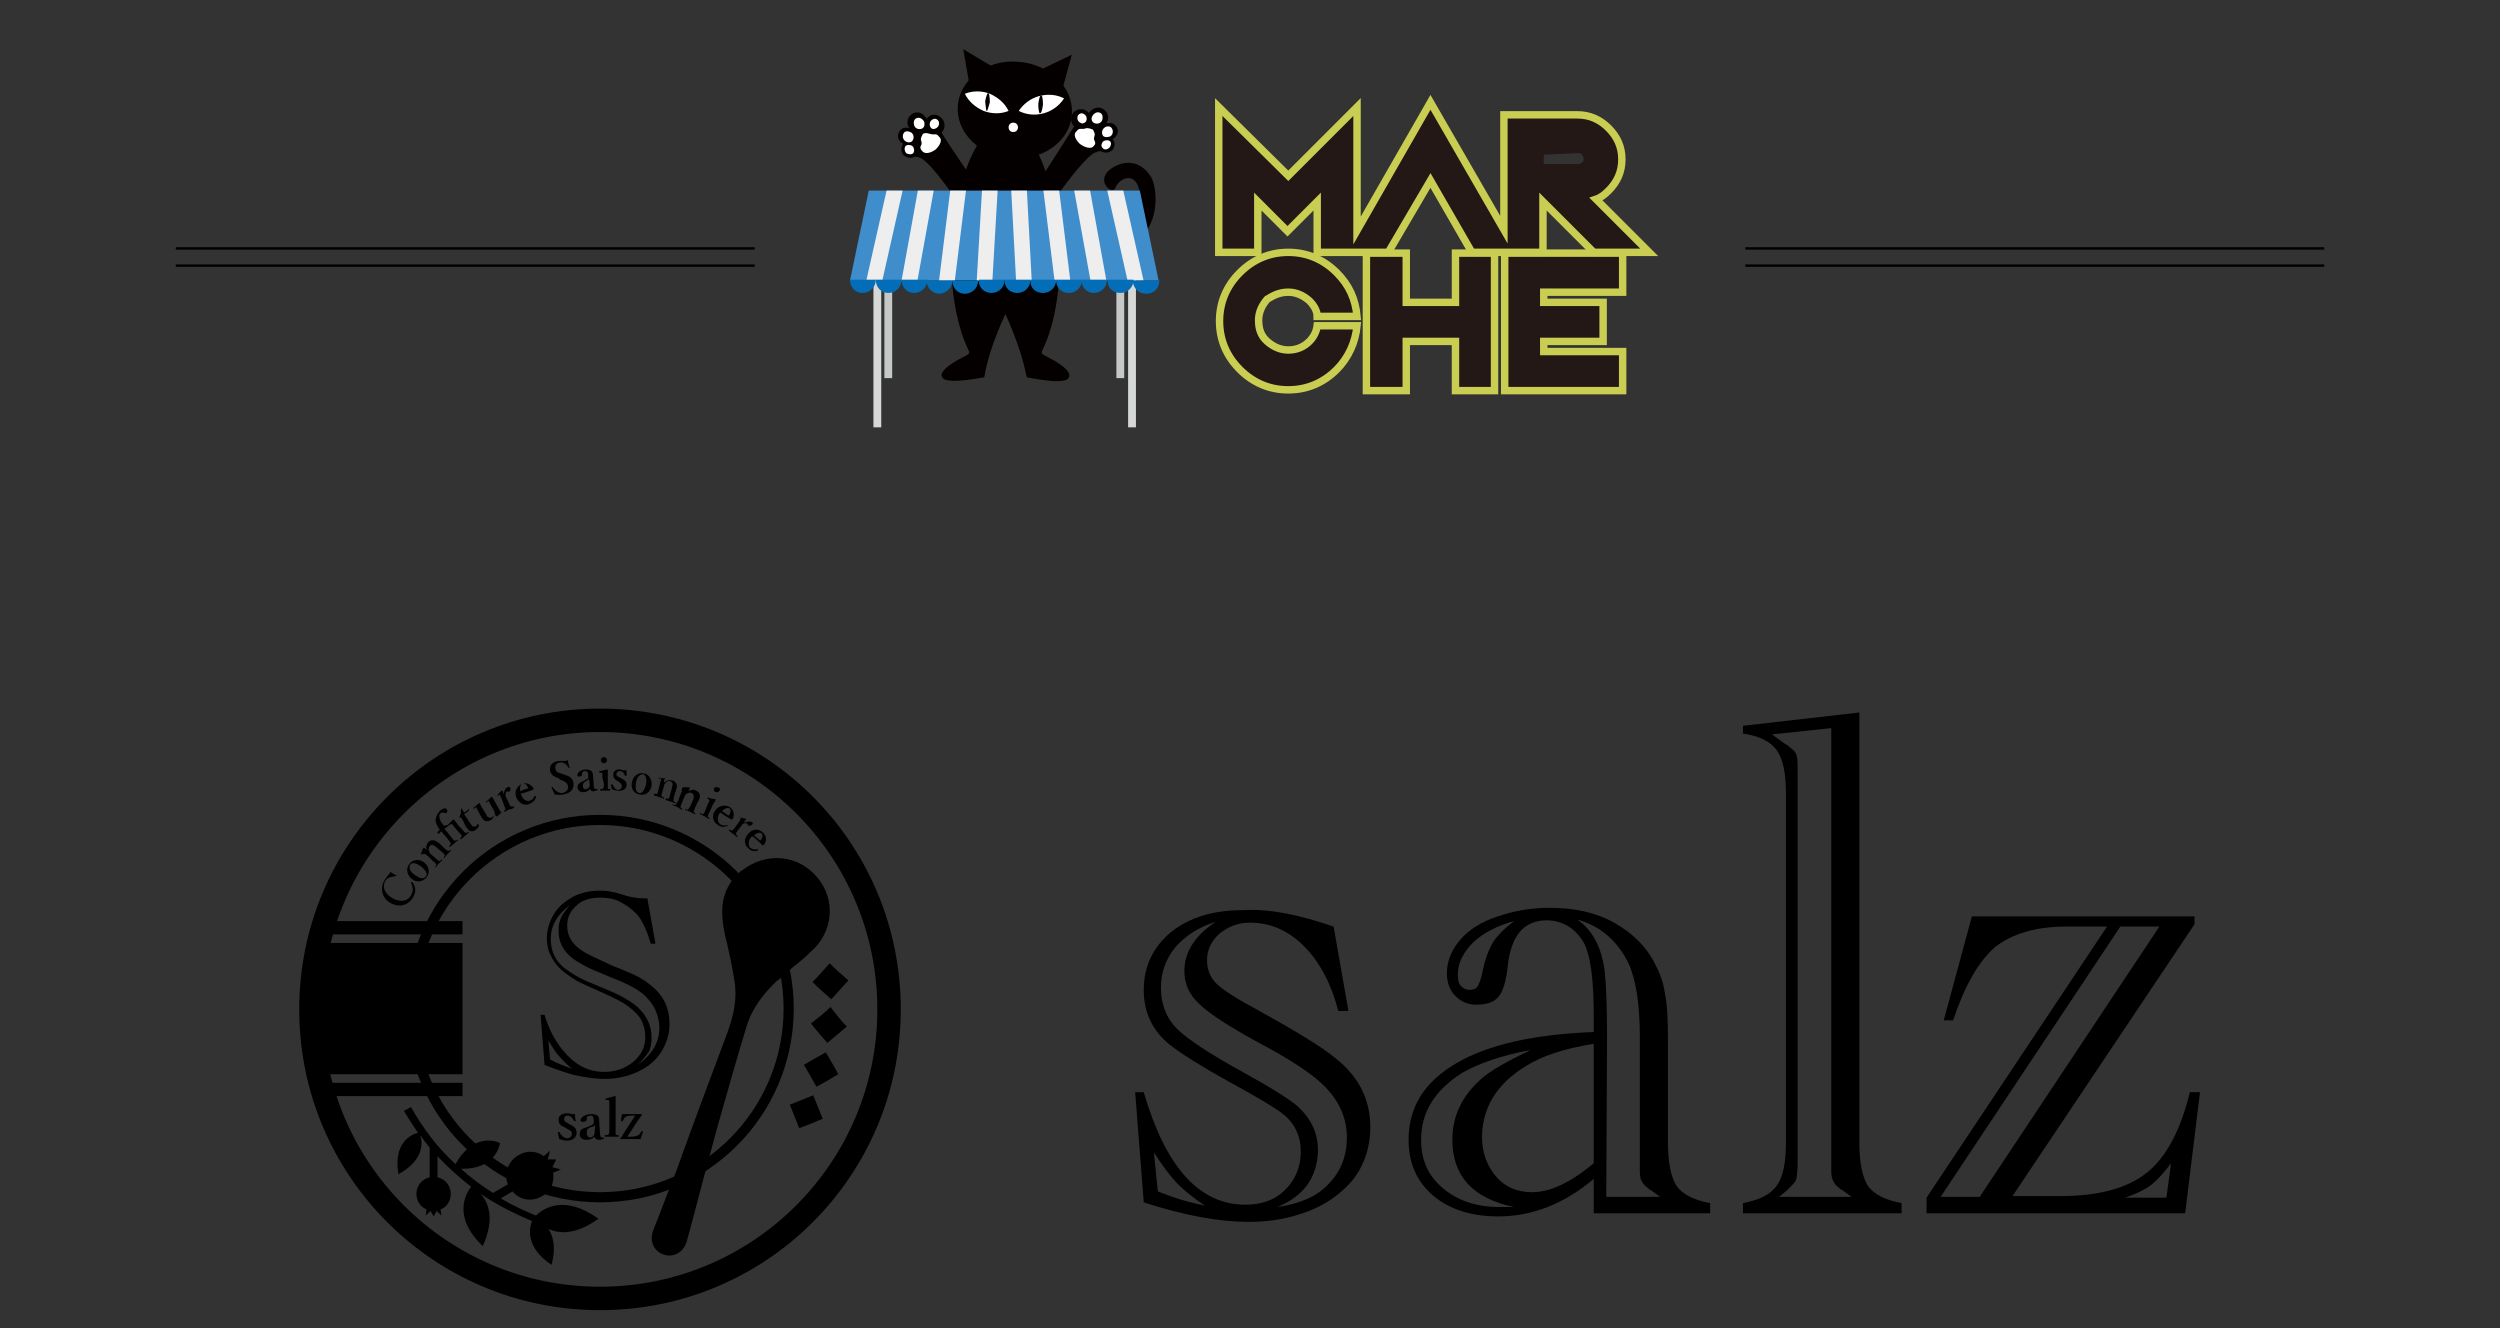 <?xml version="1.0" encoding="utf-8"?>
<!-- Generator: Adobe Illustrator 26.2.1, SVG Export Plug-In . SVG Version: 6.00 Build 0)  -->
<svg version="1.1" id="レイヤー_1" xmlns="http://www.w3.org/2000/svg" xmlns:xlink="http://www.w3.org/1999/xlink" x="0px"
	 y="0px" viewBox="0 0 320 170" style="enable-background:new 0 0 320 170;" xml:space="preserve">
<rect x="0" y="0" width="320" height="170" fill="#333333" stroke="none"/>
<style type="text/css">
	.st0{fill:none;stroke:#000000;stroke-width:0.31;stroke-miterlimit:10;}
	.st1{fill:#040000;}
	.st2{fill:#FFFFFF;}
	.st3{fill:#040000;stroke:#040000;stroke-width:0.437;}
	.st4{fill:#231815;}
	.st5{fill:none;stroke:#C9CE52;stroke-width:0.95;stroke-miterlimit:10;}
	.st6{fill:#D6D7D7;}
	.st7{fill:#C6C7C7;}
	.st8{fill:#408DCC;}
	.st9{clip-path:url(#SVGID_00000181770873784525574520000009021003978530402698_);}
	.st10{fill:#EEEEEF;}
	.st11{fill:#036EB7;}
</style>
<g>
	<g>
		<path d="M82.9,115.2l1,5.6h-0.6c-0.3-1-0.6-1.8-0.9-2.4s-0.6-1.1-1-1.5c-0.6-0.6-1.3-1.1-2.1-1.5c-0.8-0.4-1.6-0.5-2.5-0.5
			c-1.2,0-2.3,0.3-3,1c-0.8,0.7-1.2,1.5-1.2,2.6c0,1.2,0.5,2.1,1.5,2.9c0.5,0.4,1.1,0.7,1.7,1s1.5,0.7,2.8,1.3
			c0.9,0.3,1.6,0.7,2.2,0.9c0.6,0.3,1.1,0.5,1.5,0.8c0.4,0.2,0.7,0.5,1.1,0.8c1.6,1.3,2.3,2.9,2.3,4.9c0,1.3-0.4,2.5-1.1,3.6
			s-1.7,1.9-3,2.5s-2.7,0.9-4.3,0.9c-1.1,0-2.4-0.2-3.8-0.5c-0.8-0.2-2-0.6-3.3-1.1l-0.5-0.2l-0.5-6.4h0.5c0.5,1.7,1.3,3.3,2.4,4.6
			c1.5,1.8,3.2,2.7,5.2,2.7c1,0,1.9-0.2,2.7-0.6c0.8-0.4,1.4-0.9,1.9-1.6s0.7-1.5,0.7-2.3s-0.2-1.5-0.5-2.1s-0.9-1.2-1.7-1.8
			c-0.8-0.6-1.9-1.1-3.2-1.7c-2-0.9-3.2-1.4-3.6-1.7c-0.8-0.5-1.5-1-2-1.5s-0.9-1.1-1.2-1.8c-0.3-0.6-0.4-1.3-0.4-2
			c0-1.1,0.3-2.1,0.9-3.1s1.4-1.6,2.4-2.2c1-0.5,2.2-0.8,3.4-0.8c0.8,0,1.7,0.1,2.6,0.4l1,0.3c0.8,0.2,1.6,0.3,2.4,0.3h0.2V115.2z
			 M70.4,135.6c0.7,0.4,1.7,0.8,2.8,1.2c-0.8-0.7-1.3-1.2-1.7-1.7c-0.4-0.4-0.8-1.1-1.3-1.9L70.4,135.6z M81.6,136.3
			c1.9-1.3,2.8-2.9,2.8-4.8c0-0.7-0.2-1.5-0.5-2.2s-0.8-1.3-1.3-1.8c-0.8-0.8-2.3-1.6-4.4-2.4c-1.7-0.7-2.9-1.2-3.4-1.5
			s-1.1-0.6-1.6-1c-1.1-0.9-1.7-2-1.7-3.4c0-0.4,0-0.8,0.1-1.1c0.1-0.3,0.2-0.7,0.4-1c0.2-0.3,0.5-0.7,0.9-1.2
			c-1.6,1.2-2.4,2.6-2.4,4.3c0,1.7,0.7,3,2,3.9c0.7,0.5,1.5,1,2.4,1.4c0.1,0.1,1,0.4,2.6,1.1c2,0.8,3.3,1.6,4.1,2.3
			c1.2,1.1,1.8,2.4,1.8,3.9c0,0.7-0.1,1.4-0.4,1.9C82.6,135.2,82.2,135.8,81.6,136.3z"/>
	</g>
	<path d="M86.6,149.8c2.1-5.9,4.3-11.7,6.5-17.6c0.8-2.2,1.3-4.4,0.9-6.7c-0.3-1.9-0.7-3.8-1.2-5.8c-0.5-2.4-0.7-4.8,0.9-7l1-1.1
		c0,0,0.1-0.1,0.3-0.2c3.1-2.4,7.2-2,9.6,0.9c2.4,2.8,2.1,7-0.8,9.5c-0.7,0.7-1.4,1.3-2.2,1.9l-1.8,1.6c-0.1,0.1-0.2,0.2-0.3,0.2
		c-1.8,1.7-3.3,3.6-4,6.1c-1.2,3.9-2.3,7.8-3.4,11.7c-0.4,1.4-0.8,2.9-1.2,4.4c-0.8,2.8-2.2,8.4-3,11.2c-0.4,1.4-1.7,2.1-2.9,1.7
		c-1.3-0.4-1.9-1.7-1.4-3.1c0.2-0.5,0.4-1,0.6-1.5C84.6,154.9,86.1,151.1,86.6,149.8z"/>
	<g>
		<path d="M72.3,144.3c-0.5-0.2-0.8-0.4-0.8-1c0-0.4,0.3-0.8,1.1-0.8c0.2,0,0.4,0,0.5,0.1c0.1,0,0.3,0,0.5,0c0,0.2,0,0.6,0.1,0.8
			c0,0,0,0.1-0.1,0.1s-0.1,0-0.1,0c-0.2-0.4-0.5-0.7-0.8-0.7c-0.4,0-0.5,0.2-0.5,0.5c0,0.2,0.2,0.3,0.5,0.5l0.2,0.1
			c0.6,0.3,0.9,0.5,0.9,1.1c0,0.5-0.4,1-1.2,1c-0.4,0-0.7-0.1-1-0.2c-0.1-0.2-0.1-0.5-0.2-0.8c0,0,0-0.1,0.1-0.1s0.1,0,0.1,0
			c0.2,0.4,0.6,0.8,1,0.8s0.6-0.3,0.6-0.6s-0.2-0.4-0.6-0.6L72.3,144.3z"/>
		<path d="M76.8,145c0,0.4,0.1,0.6,0.2,0.6s0.1,0,0.2,0h0.1v0.1c-0.1,0.1-0.3,0.2-0.6,0.2c-0.3,0-0.5-0.1-0.6-0.4
			c-0.2,0.2-0.5,0.4-1,0.4c-0.7,0-0.9-0.4-0.9-0.7s0.1-0.5,0.2-0.6c0.2-0.2,0.5-0.2,0.9-0.4c0.3-0.1,0.4-0.2,0.5-0.2
			c0.1-0.1,0.2-0.2,0.2-0.3v-0.2c0-0.5-0.1-0.7-0.4-0.7c-0.1,0-0.2,0-0.4,0.1c-0.1,0.1-0.1,0.2-0.1,0.4s-0.2,0.3-0.5,0.3
			c-0.2,0-0.3-0.1-0.3-0.2c0-0.3,0.5-0.8,1.4-0.8c1,0,1,0.5,1,1L76.8,145z M76.2,144c-0.1,0.1-0.2,0.2-0.6,0.3s-0.5,0.4-0.5,0.7
			c0,0.4,0.2,0.6,0.4,0.6c0.4,0,0.6-0.3,0.6-0.6L76.2,144z"/>
		<path d="M78,141.6c0-0.2,0-0.4,0-0.6c0-0.1-0.1-0.2-0.2-0.2h-0.2c-0.1,0-0.1,0-0.1-0.1s0-0.1,0.1-0.1c0.3-0.1,0.8-0.2,1.1-0.3h0.1
			c0,0.5,0,1,0,1.7v2.5c0,0.4,0,0.6,0,0.7c0.1,0.1,0.2,0.1,0.4,0.1c0,0,0,0,0,0.1s0,0.1-0.1,0.1c-0.3,0-0.5,0-0.8,0
			c-0.2,0-0.5,0-0.8,0c-0.1,0-0.1,0-0.1-0.1s0-0.1,0.1-0.1c0.2,0,0.3,0,0.4-0.1s0.1-0.3,0.1-0.7V141.6z"/>
		<path d="M80.3,145.5c0.2,0,0.3,0,0.4,0c0.6,0,0.8-0.1,1-0.2c0.2-0.1,0.3-0.3,0.4-0.5c0,0,0,0,0.1,0s0.1,0,0.1,0.1
			c-0.1,0.3-0.2,0.6-0.3,0.9c-0.4,0-0.8,0-1.2,0c-0.4,0-0.9,0-1.4,0c0,0,0,0,0-0.1c0.2-0.2,0.3-0.4,0.6-0.9l1.3-2
			c-0.2,0-0.3,0-0.5,0c-0.4,0-0.6,0.1-0.8,0.2c-0.1,0.1-0.2,0.3-0.3,0.5c0,0,0,0.1-0.1,0c0,0-0.1,0-0.1-0.1c0-0.3,0.1-0.6,0.1-0.8
			c0.4,0,0.8,0,1.2,0c0.4,0,0.9,0,1.3,0l0.1,0.1c-0.2,0.2-0.3,0.4-0.6,0.8L80.3,145.5z"/>
	</g>
	<g>
		<path d="M76.8,93.7c19.6,0,35.5,15.9,35.5,35.5s-15.9,35.5-35.5,35.5s-35.5-15.9-35.5-35.5S57.3,93.7,76.8,93.7 M76.8,90.7
			c-21.2,0-38.5,17.2-38.5,38.5s17.2,38.5,38.5,38.5s38.5-17.2,38.5-38.5S98.1,90.7,76.8,90.7L76.8,90.7z"/>
	</g>
	<g>
		<path d="M76.8,105.6c12.9,0,23.5,10.5,23.5,23.5s-10.5,23.5-23.5,23.5s-23.5-10.5-23.5-23.5S63.9,105.6,76.8,105.6 M76.8,104.3
			c-13.7,0-24.8,11.1-24.8,24.8s11.1,24.8,24.8,24.8s24.8-11.1,24.8-24.8S90.5,104.3,76.8,104.3L76.8,104.3z"/>
	</g>
	<g>
		<path d="M50.8,112.1C50.8,112.1,50.9,112.1,50.8,112.1C50.8,112.2,50.8,112.2,50.8,112.1c-0.3,0.1-0.6,0.1-0.9,0.2
			c-0.3,0.1-0.5,0.3-0.6,0.5c-0.4,0.7-0.1,1.6,1,2.2c0.9,0.5,1.9,0.4,2.3-0.4c0.3-0.5,0.3-1,0-1.6c0,0,0-0.1,0.1-0.1h0.1
			c0.4,0.6,0.5,1.2,0.1,1.9c-0.6,1.1-1.8,1.4-2.9,0.8c-1.1-0.6-1.4-1.9-0.8-2.9c0.1-0.2,0.3-0.4,0.4-0.6c0.2-0.2,0.3-0.3,0.4-0.5
			C50.2,111.8,50.5,111.9,50.8,112.1z"/>
		<path d="M54.3,110.4c0.6,0.5,0.8,1.2,0.3,1.9c-0.5,0.6-1.3,0.7-1.9,0.2c-0.6-0.5-0.8-1.3-0.3-1.9C52.8,110,53.7,109.9,54.3,110.4z
			 M53.1,112c0.6,0.4,1.1,0.6,1.4,0.2c0.3-0.3,0-0.8-0.6-1.3c-0.6-0.4-1.1-0.6-1.4-0.2C52.3,111.1,52.5,111.6,53.1,112z"/>
		<path d="M53.9,109.4C53.8,109.4,53.8,109.4,53.9,109.4C53.8,109.4,53.8,109.4,53.9,109.4c0-0.3,0.2-0.7,0.3-0.9h0.1
			c0.1,0.1,0.2,0.2,0.3,0.3c-0.1-0.4,0-0.7,0.2-1c0.1-0.1,0.6-0.5,1.2,0c0.2,0.1,0.4,0.3,0.5,0.4l0.3,0.3c0.2,0.2,0.4,0.3,0.5,0.4
			s0.2,0,0.3-0.1c0,0,0,0,0.1,0c0,0,0,0,0,0.1c-0.1,0.1-0.3,0.3-0.4,0.4c-0.1,0.1-0.3,0.3-0.4,0.5c0,0,0,0-0.1,0v-0.1
			c0.1-0.1,0.2-0.2,0.1-0.3c0-0.1-0.2-0.2-0.4-0.4l-0.6-0.5c-0.1-0.1-0.2-0.2-0.4-0.3c-0.2-0.1-0.3-0.1-0.5,0.1
			c-0.1,0.1-0.2,0.4-0.1,0.6c0.1,0.2,0.1,0.3,0.2,0.4l0.6,0.5c0.2,0.2,0.4,0.4,0.5,0.4s0.2,0,0.3-0.2c0,0,0,0,0.1,0v0.1
			c-0.1,0.1-0.3,0.3-0.4,0.4c-0.1,0.1-0.3,0.3-0.4,0.5c0,0,0,0-0.1,0v-0.1c0.1-0.1,0.2-0.2,0.1-0.3c0-0.1-0.2-0.2-0.4-0.4l-0.6-0.6
			c-0.2-0.1-0.3-0.3-0.4-0.3c-0.1,0-0.1,0-0.2,0L53.9,109.4z"/>
		<path d="M57.3,105.6c0.2-0.2,0.5-0.5,0.7-0.7h0.1c0.2,0.3,0.5,0.6,0.6,0.8l0.5,0.5c0.2,0.3,0.3,0.4,0.4,0.4c0.1,0,0.2,0,0.3-0.1
			c0,0,0,0,0.1,0v0.1c-0.2,0.1-0.3,0.3-0.5,0.4c-0.1,0.1-0.3,0.3-0.5,0.4h-0.1v-0.1c0.1-0.1,0.2-0.2,0.2-0.3c0-0.1-0.1-0.2-0.4-0.5
			l-0.6-0.7c-0.1-0.2-0.2-0.3-0.3-0.3s-0.2,0-0.4,0.2l-0.5,0.4l0.9,1.1c0.2,0.3,0.3,0.4,0.4,0.4c0.1,0,0.2,0,0.3-0.1c0,0,0,0,0.1,0
			v0.1c-0.2,0.1-0.4,0.3-0.5,0.4s-0.4,0.3-0.5,0.4h-0.1v-0.1c0.1-0.1,0.2-0.2,0.2-0.3c0-0.1-0.1-0.2-0.3-0.5l-0.5-0.6
			c-0.2-0.2-0.3-0.4-0.4-0.5c-0.1,0.1-0.2,0.2-0.3,0.3c0,0,0,0-0.1,0l-0.1-0.1c0,0,0,0,0-0.1c0.1-0.1,0.2-0.2,0.3-0.3
			c-0.1-0.1-0.2-0.2-0.2-0.3c-0.3-0.4-0.4-0.9-0.3-1.2c0.1-0.4,0.3-0.7,0.6-1c0.3-0.2,0.6-0.3,0.7-0.2c0.2,0.2,0.2,0.4,0.1,0.5
			c-0.1,0.1-0.3,0.1-0.4,0c-0.2,0-0.3,0-0.4,0.1c-0.2,0.1-0.2,0.4-0.1,0.8c0.1,0.3,0.4,0.6,0.5,0.8L57.3,105.6z"/>
		<path d="M58.8,104.7L58.8,104.7C58.7,104.6,58.7,104.6,58.8,104.7c0-0.2,0.1-0.4,0.2-0.6c0-0.1,0-0.4,0-0.5v-0.1
			c0.1,0,0.1,0,0.1,0c0.1,0.2,0.2,0.3,0.3,0.5c0.2-0.1,0.5-0.3,0.6-0.5l0,0v0.2c0,0,0,0,0,0.1c-0.2,0.1-0.4,0.3-0.6,0.4l0.8,1.2
			c0.2,0.3,0.3,0.4,0.4,0.4c0.2,0,0.3,0,0.3,0c0.1-0.1,0.2-0.2,0.2-0.3c0,0,0,0,0.1,0c0,0,0.1,0,0.1,0.1c0,0.2-0.1,0.4-0.4,0.6
			c-0.2,0.2-0.4,0.2-0.6,0.2c-0.2,0-0.3-0.1-0.5-0.4c-0.2-0.2-0.3-0.4-0.4-0.7l-0.4-0.7L58.8,104.7z"/>
		<path d="M64.2,103.9C64.2,103.9,64.3,103.9,64.2,103.9C64.3,104,64.3,104,64.2,103.9c-0.1,0.2-0.4,0.5-0.6,0.6h-0.1
			c-0.1-0.1-0.1-0.3-0.2-0.4c0,0.4-0.2,0.7-0.5,0.9c-0.2,0.1-0.8,0.3-1.1-0.3c-0.1-0.2-0.2-0.3-0.3-0.5l-0.2-0.4
			c-0.1-0.2-0.2-0.3-0.2-0.4c-0.1-0.1-0.1-0.1-0.2,0l-0.1,0.1h-0.1c0-0.1,0-0.1,0-0.1c0.2-0.2,0.5-0.4,0.7-0.6h0.1
			c0.2,0.4,0.3,0.6,0.5,0.9l0.3,0.5c0.1,0.2,0.2,0.4,0.3,0.4c0.2,0.1,0.3,0.1,0.5,0s0.3-0.3,0.3-0.5s0-0.3-0.1-0.4l-0.4-0.7
			c-0.1-0.2-0.2-0.3-0.2-0.4c-0.1-0.1-0.1-0.1-0.2,0l-0.1,0.1h-0.1c0-0.1,0-0.1,0-0.1c0.2-0.1,0.5-0.4,0.7-0.6H63
			c0.2,0.4,0.4,0.7,0.5,0.9l0.4,0.7c0.2,0.3,0.2,0.4,0.3,0.5C63.9,104.1,64,104,64.2,103.9L64.2,103.9z"/>
		<path d="M63.6,101.9C63.5,102,63.5,102,63.6,101.9C63.5,101.8,63.5,101.8,63.6,101.9c0.1-0.2,0.4-0.5,0.6-0.7h0.1
			c0.1,0.1,0.1,0.3,0.2,0.5c0-0.3,0.1-0.7,0.4-0.9c0.2-0.1,0.3-0.1,0.4,0c0.1,0.2,0,0.5-0.1,0.5c-0.1,0.1-0.2,0-0.3,0
			c-0.1,0-0.1,0.1-0.2,0.3c0,0.2,0,0.3,0.1,0.5l0.3,0.6c0.1,0.3,0.2,0.5,0.3,0.5c0.1,0.1,0.2,0,0.3,0c0,0,0,0,0.1,0.1v0.1
			c-0.2,0.1-0.4,0.2-0.6,0.2c-0.2,0.1-0.4,0.2-0.6,0.3c0,0,0,0-0.1,0c0-0.1,0-0.1,0-0.1c0.1-0.1,0.2-0.1,0.2-0.2s-0.1-0.3-0.2-0.6
			l-0.3-0.8c-0.1-0.2-0.2-0.3-0.2-0.4c-0.1-0.1-0.1-0.1-0.2,0L63.6,101.9z"/>
		<path d="M66.7,101.7c0.2,0.7,0.8,0.9,1.1,0.8c0.3-0.1,0.5-0.3,0.6-0.6l0,0c0,0,0,0,0.1,0h0.1c0,0,0,0,0,0.1
			c-0.1,0.5-0.4,0.7-0.8,0.9c-0.7,0.3-1.4-0.1-1.7-0.8c-0.3-0.7,0-1.5,0.8-1.8c0.7-0.2,1.2,0.3,1.4,0.6v0.1c0,0,0,0-0.1,0.1
			c-0.5,0.2-1.1,0.4-1.6,0.5C66.6,101.5,66.6,101.6,66.7,101.7z M67.6,100.9L67.6,100.9c-0.1-0.4-0.4-0.7-0.7-0.6
			c-0.3,0.1-0.4,0.5-0.3,1C66.9,101.1,67.2,101,67.6,100.9z"/>
		<path d="M71.5,99.6c-0.7-0.2-1-0.5-1.1-1c-0.1-0.6,0.3-1.1,1.1-1.2c0.2,0,0.4,0,0.6,0s0.4,0,0.6-0.1c0,0.3,0.1,0.6,0.2,0.9
			c0,0,0,0,0,0.1c-0.1,0-0.1,0-0.1,0c-0.3-0.5-0.7-0.8-1.2-0.7c-0.4,0.1-0.6,0.4-0.5,0.8c0,0.3,0.2,0.5,0.7,0.6l0.3,0.1
			c0.9,0.3,1.2,0.5,1.3,1.1c0.1,0.8-0.3,1.3-1.3,1.5c-0.4,0.1-0.8,0-1.1,0c-0.1-0.3-0.3-0.6-0.4-0.9v-0.1c0.1,0,0.1,0,0.1,0
			c0.3,0.5,0.9,0.9,1.3,0.8c0.5-0.1,0.8-0.5,0.7-0.9c-0.1-0.4-0.4-0.6-1-0.8L71.5,99.6z"/>
		<path d="M76,100.5c0,0.4,0.1,0.5,0.2,0.5s0.1,0,0.2,0c0,0,0,0,0.1,0v0.1c-0.1,0.1-0.3,0.1-0.5,0.2c-0.2,0-0.4-0.1-0.5-0.3
			c-0.2,0.2-0.4,0.4-0.8,0.4c-0.6,0-0.7-0.3-0.8-0.6c0-0.2,0.1-0.4,0.2-0.5c0.2-0.2,0.4-0.2,0.7-0.4c0.2-0.1,0.3-0.2,0.4-0.2
			c0.1-0.1,0.1-0.1,0.1-0.2v-0.2c0-0.4-0.1-0.6-0.4-0.6c-0.1,0-0.2,0-0.3,0.1c-0.1,0.1-0.1,0.2-0.1,0.3c0,0.2-0.1,0.3-0.4,0.3
			c-0.2,0-0.2-0.1-0.2-0.2c0-0.3,0.4-0.7,1.1-0.7c0.8,0,0.9,0.4,0.9,0.8L76,100.5z M75.4,99.7c-0.1,0.1-0.1,0.1-0.4,0.3
			c-0.3,0.1-0.4,0.3-0.4,0.6c0,0.3,0.2,0.5,0.4,0.4c0.3,0,0.5-0.3,0.5-0.5L75.4,99.7z"/>
		<path d="M77.1,99.5c0-0.2,0-0.4,0-0.5s-0.1-0.1-0.2-0.1h-0.1c-0.1,0-0.1,0-0.1-0.1s0-0.1,0.1-0.1c0.2,0,0.7-0.2,0.9-0.2
			c0,0,0.1,0,0.1,0.1c0,0.4,0,0.7,0,1v0.7c0,0.3,0,0.5,0,0.6s0.1,0.1,0.3,0.1c0,0,0,0,0,0.1s0,0.1,0,0.1c-0.2,0-0.4,0-0.6,0
			s-0.4,0-0.6,0c0,0-0.1,0-0.1-0.1s0-0.1,0.1-0.1c0.2,0,0.3,0,0.3-0.1c0.1-0.1,0.1-0.3,0.1-0.6L77.1,99.5z M77.7,97.3
			c0,0.2-0.2,0.4-0.4,0.4c-0.2,0-0.4-0.2-0.4-0.4c0-0.2,0.2-0.4,0.4-0.4S77.7,97.1,77.7,97.3z"/>
		<path d="M79.1,100c-0.4-0.2-0.6-0.4-0.6-0.9c0-0.3,0.3-0.7,0.9-0.6c0.1,0,0.3,0.1,0.4,0.1s0.2,0,0.4,0c0,0.2,0,0.5,0,0.7
			c0,0,0,0-0.1,0s-0.1,0-0.1,0c-0.1-0.3-0.3-0.6-0.6-0.6c-0.3,0-0.5,0.1-0.5,0.4c0,0.2,0.1,0.3,0.4,0.4l0.2,0.1
			c0.5,0.3,0.7,0.4,0.7,0.9c0,0.4-0.4,0.8-1.1,0.7c-0.3,0-0.6-0.1-0.8-0.2c0-0.2-0.1-0.4-0.1-0.6c0,0,0,0,0.1,0s0.1,0,0.1,0
			c0.2,0.4,0.4,0.7,0.7,0.7c0.3,0,0.5-0.2,0.5-0.5C79.6,100.4,79.4,100.2,79.1,100L79.1,100z"/>
		<path d="M83.4,100.6c-0.1,0.7-0.8,1.3-1.5,1.1c-0.8-0.1-1.2-0.8-1-1.6c0.1-0.7,0.8-1.3,1.5-1.1C83.1,99.1,83.5,99.8,83.4,100.6z
			 M81.4,100.2c-0.1,0.7,0,1.2,0.4,1.3c0.4,0.1,0.7-0.4,0.9-1.1c0.1-0.7,0-1.2-0.4-1.3C81.9,99.1,81.5,99.5,81.4,100.2z"/>
		<path d="M84.1,99.7C84.1,99.7,84,99.7,84.1,99.7C84.1,99.6,84.1,99.5,84.1,99.7c0.2-0.1,0.7-0.1,0.9-0.1c0,0,0.1,0,0.1,0.1
			C85,99.8,85,100,85,100.2c0.3-0.3,0.6-0.4,1-0.3c0.2,0,0.8,0.3,0.6,1c-0.1,0.2-0.1,0.5-0.2,0.6l-0.1,0.4c-0.1,0.3-0.1,0.5-0.1,0.6
			s0.1,0.1,0.3,0.2c0,0,0,0,0,0.1c0,0,0,0.1-0.1,0c-0.2-0.1-0.4-0.1-0.6-0.2s-0.4-0.1-0.6-0.2c0,0,0,0,0-0.1s0-0.1,0.1-0.1
			s0.2,0.1,0.3,0c0.1-0.1,0.1-0.2,0.2-0.6l0.2-0.7c0-0.2,0.1-0.3,0.1-0.5s-0.1-0.3-0.3-0.4c-0.2-0.1-0.4,0-0.6,0.2
			c-0.1,0.1-0.2,0.2-0.2,0.4l-0.2,0.7c-0.1,0.3-0.2,0.5-0.1,0.6c0,0.1,0.1,0.1,0.3,0.2c0,0,0,0,0,0.1s0,0.1-0.1,0
			c-0.2-0.1-0.4-0.1-0.6-0.2s-0.4-0.1-0.6-0.2c0,0,0,0,0-0.1s0-0.1,0.1-0.1c0.2,0,0.2,0.1,0.3,0c0.1-0.1,0.1-0.2,0.2-0.6l0.2-0.8
			c0.1-0.2,0.1-0.4,0.1-0.5s0-0.1-0.1-0.2L84.1,99.7z"/>
		<path d="M87.4,100.8C87.4,100.7,87.3,100.7,87.4,100.8C87.4,100.7,87.4,100.6,87.4,100.8c0.2-0.1,0.6,0,0.9,0c0,0,0.1,0,0,0.1
			s-0.1,0.3-0.2,0.4c0.3-0.2,0.7-0.3,1-0.1c0.2,0.1,0.7,0.4,0.4,1.1c-0.1,0.2-0.2,0.4-0.3,0.6l-0.2,0.4c-0.1,0.3-0.2,0.5-0.2,0.6
			s0.1,0.1,0.2,0.2c0,0,0,0,0,0.1c0,0,0,0.1-0.1,0c-0.2-0.1-0.4-0.2-0.6-0.3c-0.2-0.1-0.4-0.2-0.6-0.2c0,0,0,0,0-0.1s0-0.1,0.1,0
			c0.1,0,0.2,0.1,0.3,0s0.1-0.2,0.3-0.5l0.3-0.7c0.1-0.2,0.1-0.3,0.1-0.5s-0.1-0.3-0.3-0.4c-0.2-0.1-0.4,0-0.6,0.1s-0.2,0.2-0.3,0.4
			l-0.3,0.7c-0.1,0.3-0.2,0.5-0.2,0.6s0.1,0.1,0.2,0.2c0,0,0,0,0,0.1s0,0.1-0.1,0c-0.2-0.1-0.4-0.2-0.5-0.3
			c-0.2-0.1-0.4-0.2-0.6-0.2c0,0,0,0,0-0.1s0-0.1,0.1,0c0.2,0,0.2,0.1,0.3,0c0.1-0.1,0.1-0.2,0.3-0.5l0.3-0.8
			c0.1-0.2,0.1-0.3,0.2-0.4c0-0.1,0-0.1-0.1-0.2L87.4,100.8z"/>
		<path d="M90.6,102.9c0.1-0.2,0.2-0.3,0.2-0.4s0-0.1-0.1-0.2l-0.1-0.1c-0.1,0-0.1,0,0-0.1c0-0.1,0-0.1,0.1,0
			c0.2,0.1,0.7,0.2,0.9,0.2v0.1c-0.2,0.4-0.4,0.6-0.5,0.9l-0.3,0.7c-0.2,0.3-0.2,0.5-0.2,0.5c0,0.1,0.1,0.1,0.2,0.2c0,0,0,0,0,0.1
			c0,0,0,0.1-0.1,0c-0.2-0.1-0.4-0.2-0.5-0.3c-0.2-0.1-0.4-0.2-0.6-0.3c0,0,0,0,0-0.1c0,0,0-0.1,0.1,0s0.2,0.1,0.3,0.1
			c0.1-0.1,0.2-0.2,0.3-0.5L90.6,102.9z M92.1,101.2c-0.1,0.2-0.3,0.2-0.5,0.2c-0.2-0.1-0.3-0.3-0.2-0.5c0.1-0.2,0.3-0.2,0.5-0.1
			C92.2,100.8,92.2,101.1,92.1,101.2z"/>
		<path d="M92.1,104.1c-0.4,0.6-0.2,1.2,0.1,1.4c0.3,0.2,0.6,0.2,0.9,0.1c0,0,0,0,0.1,0l0,0v0.1c0,0,0,0-0.1,0
			c-0.4,0.2-0.8,0.2-1.2-0.1c-0.7-0.4-0.8-1.2-0.4-1.8c0.4-0.6,1.2-0.9,1.9-0.5c0.6,0.4,0.6,1.1,0.4,1.5c0,0,0,0-0.1,0.1h-0.1
			c-0.5-0.3-1-0.6-1.4-0.9C92.2,104,92.2,104.1,92.1,104.1z M93.3,104.4L93.3,104.4c0.2-0.3,0.3-0.7,0.1-0.9c-0.3-0.2-0.6,0-1,0.3
			C92.7,104,92.9,104.2,93.3,104.4z"/>
		<path d="M94.5,104.6C94.4,104.5,94.4,104.5,94.5,104.6C94.5,104.4,94.5,104.4,94.5,104.6c0.3,0,0.7,0.2,1,0.2v0.1
			c-0.1,0.1-0.2,0.2-0.3,0.4c0.3-0.1,0.7-0.2,1-0.1c0.2,0.1,0.2,0.2,0.1,0.3c-0.1,0.2-0.4,0.2-0.5,0.2c-0.1-0.1-0.1-0.2-0.2-0.3
			c-0.1,0-0.1-0.1-0.3,0c-0.2,0-0.3,0.1-0.4,0.3l-0.4,0.5c-0.2,0.3-0.3,0.4-0.3,0.5s0.1,0.2,0.2,0.3c0,0,0,0,0,0.1c0,0,0,0-0.1,0
			c-0.2-0.1-0.3-0.3-0.5-0.4s-0.4-0.3-0.5-0.4c0,0,0,0,0-0.1h0.1c0.1,0.1,0.2,0.1,0.3,0.1c0.1,0,0.2-0.2,0.4-0.4l0.5-0.7
			c0.1-0.2,0.2-0.3,0.2-0.4s0-0.2-0.1-0.2L94.5,104.6z"/>
		<path d="M96.2,107.1c-0.5,0.5-0.4,1.1-0.2,1.4c0.3,0.2,0.5,0.3,0.9,0.2c0,0,0,0,0.1,0s0,0,0,0.1v0.1c0,0,0,0-0.1,0
			c-0.5,0.1-0.8,0-1.1-0.3c-0.6-0.5-0.6-1.3,0-1.9c0.5-0.6,1.3-0.7,1.9-0.1c0.5,0.5,0.4,1.2,0.1,1.5c0,0,0,0-0.1,0.1h-0.1
			c-0.4-0.4-0.8-0.8-1.2-1.1C96.3,107,96.2,107.1,96.2,107.1z M97.3,107.6L97.3,107.6c0.3-0.3,0.4-0.6,0.2-0.9
			c-0.2-0.2-0.6-0.1-1,0.2C96.8,107.2,97,107.3,97.3,107.6z"/>
	</g>
	<rect x="40.8" y="120.7" width="18.4" height="16.8"/>
	<rect x="40.8" y="117.9" width="18.4" height="1.7"/>
	<rect x="40.8" y="138.6" width="18.4" height="1.7"/>
	<path d="M102.3,144.4c-0.4-1-0.8-2-1.2-3c1-0.4,2-0.8,3-1.2c0.4,1,0.8,2,1.2,3C104.4,143.6,103.4,144,102.3,144.4z"/>
	<path d="M102.9,136.3c1-0.6,1.9-1.1,2.8-1.6c0.5,0.9,1.1,1.8,1.6,2.8c-0.9,0.5-1.8,1.1-2.8,1.6C104,138.2,103.5,137.3,102.9,136.3z
		"/>
	<path d="M103.8,131c0.9-0.7,1.7-1.3,2.5-2.1c0.7,0.9,1.3,1.7,2.1,2.5c-0.8,0.7-1.6,1.3-2.5,2.1C105.2,132.7,104.5,131.9,103.8,131z
		"/>
	<path d="M106.2,123.3c0.8,0.8,1.6,1.5,2.4,2.2c-0.8,0.8-1.4,1.6-2.2,2.4c-0.8-0.7-1.6-1.4-2.4-2.2
		C104.7,125,105.4,124.2,106.2,123.3z"/>
	<path d="M76.6,156c-4.3-3.1-7-1.4-8-0.4c-1.4-0.6-3-1.3-4.5-2.2l1.5-0.9c0.9,1.1,2.5,1.4,3.8,0.6c1.1-0.6,1.6-1.8,1.4-3l1-0.4
		l-1.1-0.3l0.5-1h-1.1l0.3-1.1l-0.8,0.7c-0.9-0.7-2.2-0.8-3.3-0.1c-1.3,0.8-1.8,2.3-1.3,3.7l-1.9,1.1c-1.4-0.9-2.8-1.9-4.1-3.1
		c4.1,0.1,4.9-2.6,5-3.3c-0.6-0.3-3.5-1.2-5.7,2.7c-2.1-1.9-4-4.3-5.7-7.3l-0.9,0.5c0.6,1,1.2,1.9,1.8,2.8c-0.8,0.2-3.2,1.2-2.5,5.3
		c3.3-1.8,3.1-4.1,2.8-5c0.4,0.6,0.8,1.1,1.2,1.6v3.8c-1,0.2-1.7,1.1-1.7,2.1c0,0.9,0.5,1.7,1.3,2l-0.1,0.8l0.6-0.6l0.4,0.7l0.4-0.7
		l0.6,0.6l-0.1-0.8c0.8-0.3,1.3-1.1,1.3-2c0-1-0.7-1.9-1.7-2.1V148c1.4,1.5,2.9,2.8,4.3,3.9c-0.6,0.8-2.5,3.8,1.5,7.6
		c1.6-3.6,0.7-5.6-0.3-6.7c2.2,1.5,4.5,2.6,6.6,3.5c-0.4,1-0.8,3.4,2.5,5.6c0.6-2.2,0.2-3.7-0.4-4.6C71.7,158,73.8,158,76.6,156z"/>
</g>
<g>
	<g>
		<path d="M170.7,118.6l1.9,10.8h-1.3c-0.9-3.5-2.4-6.3-4.4-8.3s-4.3-3-6.9-3c-1.5,0-2.8,0.5-3.9,1.4c-1,0.9-1.6,2-1.6,3.4
			c0,1.2,0.4,2.2,1.2,3s2.7,2,5.5,3.5c4.7,2.6,8,4.6,9.8,6.1c2.9,2.3,4.4,5.2,4.4,8.8c0,1.8-0.4,3.5-1.1,4.9
			c-0.7,1.5-1.8,2.7-3.2,3.8s-3,1.9-5,2.5c-1.9,0.6-4,0.9-6.3,0.9c-3.7,0-8.2-0.8-13.4-2.5l-1.1-14.1h1.1c2.8,9.6,7.1,14.4,13,14.4
			c2.1,0,3.8-0.6,5.1-1.9s2-2.9,2-4.9s-0.8-3.7-2.4-4.9c-0.9-0.7-3.2-2.1-6.9-4.1c-3.6-2-6.1-3.6-7.5-4.7c-2.2-1.8-3.3-4.1-3.3-7
			c0-3,1.2-5.5,3.5-7.4c2.4-1.9,5.4-2.8,9.2-2.8C162.6,116.3,166.3,117.1,170.7,118.6z M148.2,152.5l0.8,0.3
			c1.2,0.5,2.6,0.9,4.2,1.3l1,0.2c-1.5-1-2.6-1.9-3.6-2.9c-0.9-1-1.9-2.3-2.9-3.9L148.2,152.5z M163.5,154.5c2.8-0.4,5-1.3,6.5-2.9
			c1.6-1.6,2.4-3.6,2.4-6s-0.9-4.5-2.7-6.4c-1.5-1.6-4.5-3.6-8.9-5.9c-3.6-2-6.1-3.6-7.3-4.8c-1.3-1.2-1.9-2.6-1.9-4.2
			c0-2.4,1.3-4.5,4-6.3c-2.3,0.7-4,1.9-5.2,3.3c-1.2,1.5-1.8,3.2-1.8,5.1c0,2.3,0.8,4.2,2.4,5.6c1.2,1.1,3.7,2.8,7.5,4.9
			c4,2.2,6.6,3.8,7.7,4.8c1.6,1.5,2.5,3.3,2.5,5.6C168.6,150.7,166.9,153.1,163.5,154.5z"/>
		<path d="M204,150.9c-3.8,3.2-7.9,4.8-12.2,4.8c-3.5,0-6.3-0.9-8.4-2.7c-2.1-1.8-3.1-4.2-3.1-7.1c0-4.2,2-7.4,6.1-9.8
			c4.1-2.4,9.9-3.7,17.6-4v-1.3v-0.6c0-2.4-0.1-4.4-0.3-5.9s-0.5-2.7-0.9-3.5c-0.5-0.9-1.1-1.6-2-2.2c-0.8-0.5-1.8-0.8-2.8-0.8
			c-1.5,0-2.6,0.5-3.4,1.4c-0.8,0.9-1.4,2.4-1.6,4.4c-0.2,1.9-0.6,3.3-1.2,4c-0.6,0.7-1.5,1-2.9,1c-1,0-1.9-0.4-2.6-1.1
			c-0.7-0.7-1.1-1.7-1.1-2.9c0-1.6,0.6-3,1.7-4.3c1.1-1.3,2.7-2.3,4.8-3s4.2-1.1,6.7-1.1c3.1,0,5.9,0.6,8.2,1.9s4.1,3,5.2,5.2
			c0.6,1.1,1.1,2.4,1.3,3.8c0.3,1.4,0.4,3.4,0.4,5.9v13.3c0,2.6,0.4,4.4,1.1,5.5c0.8,1.1,2.2,1.8,4.3,2.2v1.3H204V150.9z
			 M193.8,154.5c-5.3-1.1-7.9-4-7.9-8.6c0-3,1.2-5.6,3.7-7.8c1.1-1,3.2-2.2,6.3-3.7c-3.7,0.7-6.6,1.7-8.7,2.9
			c-3.5,2.2-5.3,5-5.3,8.6c0,2.6,0.9,4.6,2.8,6.2c1.9,1.6,4.3,2.4,7.3,2.4C192.6,154.5,193.3,154.5,193.8,154.5z M193.8,117.9
			c-2.2,0.6-3.9,1.5-5.2,2.7c-1.3,1.3-2,2.6-2,4.2c0,0.6,0.1,1.1,0.4,1.4c0.3,0.3,0.6,0.5,1.1,0.5c0.4,0,0.8-0.1,1-0.4
			s0.4-0.8,0.6-1.6c0.3-1.7,0.8-3,1.3-3.9S192.5,118.9,193.8,117.9z M204,148.9v-15.3c-3,0.5-5.6,1.2-7.7,2.3
			c-2.1,1.1-3.8,2.5-4.9,4.1s-1.7,3.5-1.7,5.5s0.6,3.7,1.8,5.1s2.8,2,4.6,2C198.4,152.6,201,151.4,204,148.9z M205.6,153.2h6.9
			l-1.1-0.8c-0.1-0.1-0.2-0.1-0.2-0.1l-0.6-0.5c-0.5-0.5-0.7-1-0.7-1.8v-0.9v-0.5v-15.8c0-4.3-0.5-7.5-1.5-9.6
			c-1.4-2.8-3.6-4.7-6.5-5.5c2,1.4,3.1,3.6,3.5,6.6c0.2,1.9,0.3,4.7,0.3,8.6L205.6,153.2L205.6,153.2z"/>
		<path d="M223.1,155.3V154c2.1-0.4,3.5-1.1,4.3-2.2c0.8-1.1,1.2-2.9,1.2-5.5v-44.8c0-2.6-0.4-4.4-1.2-5.5s-2.2-1.8-4.3-2.1v-1
			l14.9-1.7v55.1c0,2.6,0.4,4.4,1.1,5.5c0.8,1.1,2.2,1.8,4.3,2.2v1.3H223.1z M227.7,153.2h9.3l-1.1-0.8c-0.1-0.1-0.1-0.1-0.2-0.1
			l-0.6-0.5c-0.4-0.4-0.7-1-0.7-1.8v-0.9v-0.5V93.2l-7.6,0.8l1.8,1.3c0,0,0.1,0,0.2,0.1l0.6,0.5c0.3,0.2,0.5,0.5,0.6,0.9
			s0.1,1.2,0.1,2.2v49.6c0,1.3-0.1,2.1-0.2,2.4c-0.1,0.3-0.5,0.7-1.1,1.3c-0.1,0.1-0.1,0.1-0.1,0.1L227.7,153.2z"/>
		<path d="M279.7,155.3h-33.1v-2l23.1-34.7h-5.2c-3.9,0-6.9,0.9-9.1,2.6c-2.1,1.8-3.9,4.9-5.4,9.4h-1.2l3.6-13.3h28.5v1l-23.3,34.8
			h6.1c4.9,0,8.6-1,11.1-3s4.3-5.4,5.5-10.3h1.3L279.7,155.3z M253.4,153.2l23-34.6h-5l-23,34.6H253.4z M277.3,153.3l0.6-4.4
			c-1,1.3-1.8,2.2-2.6,2.8c-0.8,0.6-1.8,1.1-3.3,1.6L277.3,153.3L277.3,153.3z"/>
	</g>
</g>
<g>
	<g>
		<line class="st0" x1="22.5" y1="34" x2="96.6" y2="34"/>
		<line class="st0" x1="22.5" y1="31.8" x2="96.6" y2="31.8"/>
	</g>
	<g>
		<line class="st0" x1="223.4" y1="34" x2="297.5" y2="34"/>
		<line class="st0" x1="223.4" y1="31.8" x2="297.5" y2="31.8"/>
	</g>
	<g>
		<path class="st1" d="M140.3,19.5c0.1-0.1,0.5-0.2,0.7-0.1c0.4,0.2,1,0.2,1.4-0.2c0.3-0.4,0.4-1,0-1.4c0.2-0.1,0.3-0.2,0.4-0.3
			c0.4-0.5,0.4-1.1-0.1-1.5c-0.3-0.3-0.7-0.3-1.1-0.2c0.4-0.5,0.3-1.3-0.2-1.7c-0.5-0.5-1.3-0.4-1.8,0.1c-0.1,0.1-0.2,0.2-0.2,0.3
			c-0.1-0.1-0.1-0.2-0.2-0.2c-0.5-0.5-1.3-0.4-1.8,0.1c-0.4,0.5-0.4,1.2,0,1.7c0.1,0.1,0.1,0.2,0,0.2c0,0-0.5,0.9-7.3,11.4l2.5,1.3
			C139.1,19.2,140.3,19.5,140.3,19.5z"/>
		<path class="st2" d="M141.1,15.3c0.1-0.4,0-0.8-0.4-0.9c-0.3-0.1-0.7,0.1-0.9,0.5s0,0.8,0.4,0.9S141,15.7,141.1,15.3z"/>
		<path class="st2" d="M142.2,17.4c0.3-0.3,0.3-0.7,0.1-1s-0.7-0.3-1,0s-0.3,0.7-0.1,1C141.4,17.6,141.9,17.6,142.2,17.4z"/>
		<path class="st2" d="M142,18.9c0.2-0.2,0.3-0.6,0.1-0.8c-0.2-0.2-0.6-0.2-0.9,0c-0.2,0.2-0.3,0.6-0.1,0.8
			C141.3,19.2,141.7,19.2,142,18.9z"/>
		<path class="st2" d="M139.1,15.2c0-0.3-0.2-0.6-0.6-0.7c-0.3,0-0.6,0.2-0.6,0.6c0,0.3,0.2,0.6,0.6,0.7
			C138.8,15.8,139.1,15.6,139.1,15.2z"/>
		<path class="st2" d="M138.2,18.4c0.5,0.4,1.3,0.7,1.7,0.4c0.4-0.4,0.3-0.5,0.2-0.8c-0.1-0.2-0.1-0.3,0-0.6
			c0.1-0.3-0.1-0.6-0.2-0.8c-0.2-0.1-0.5-0.2-0.8-0.2c-0.3,0.1-0.4,0.1-0.6,0.1c-0.2,0-0.4-0.1-0.7,0.3
			C137.3,17.2,137.7,17.9,138.2,18.4z"/>
		<polygon class="st1" points="124.2,11.5 123.3,6.3 127.8,9 		"/>
		<polygon class="st1" points="135.8,12.1 137.2,7 132.4,9.3 		"/>
		<path class="st1" d="M122.6,13.7c-0.2,3.4,3,6.4,7,6.6c4.1,0.2,7.5-2.4,7.6-5.8c0.2-3.4-3-6.4-7-6.6
			C126.2,7.6,122.7,10.3,122.6,13.7z"/>
		<path class="st2" d="M123.5,12c0.5,1,1.3,1.7,2.4,2.2c1.1,0.4,2.2,0.4,3.2,0c-0.5-1-1.3-1.7-2.4-2.2
			C125.7,11.6,124.5,11.6,123.5,12z"/>
		<path class="st1" d="M126.1,13c0.1,0.7,0.1,1.2,0.2,1.2s0.2-0.4,0.4-1.1c0-0.7-0.1-1.2-0.2-1.2S126.2,12.3,126.1,13z"/>
		<path class="st2" d="M136.2,12.6c-0.6,0.9-1.5,1.6-2.6,1.9c-1.1,0.3-2.2,0.2-3.2-0.3c0.6-0.9,1.5-1.6,2.6-1.9
			C134.1,12,135.3,12.1,136.2,12.6z"/>
		<path class="st1" d="M133.5,13.4c-0.1,0.7-0.2,1.1-0.4,1.1c-0.1,0-0.2-0.5-0.2-1.2c0.1-0.7,0.2-1.1,0.4-1.1
			C133.4,12.2,133.5,12.7,133.5,13.4z"/>
		<path class="st2" d="M130.3,16.3c0-0.3-0.2-0.6-0.6-0.6c-0.3,0-0.6,0.2-0.6,0.6c0,0.3,0.2,0.6,0.6,0.6
			C130,16.9,130.3,16.7,130.3,16.3z"/>
		<path class="st1" d="M127.3,30c2.7-1.5,5.5-0.7,5.5-0.7c1,0.1,1.9,0.3,3,0.5c6.1,1.5,10.2,0.4,10.2-4c-0.1-4.4-2.8-3-3.2-1.8
			c-0.4,1.1-2.7-0.9-0.6-2.4c2.2-1.5,4.1-0.6,5.1,1c1.1,1.6,2.3,12.2-11.6,9.3"/>
		<path class="st3" d="M125.7,18c-4.1,6.1-5.1,19.4-1.5,26.8c0.2,0.6,0,0.7-1,1.2c-2.9,1.5-4.5,3.4,2.6,2.1c0.7-4.1,2.9-8.4,2.9-8.4
			s2.1,4.3,2.9,8.4c7.1,1.4,5.5-0.6,2.6-2.1c-1-0.5-1.2-0.6-1-1.2c3.6-7.3,2.6-20.7-1.5-26.8"/>
		<path class="st1" d="M117.7,20.2c-0.1-0.1-0.5-0.2-0.7-0.1c-0.4,0.2-1,0.1-1.4-0.3c-0.3-0.4-0.3-1,0-1.4c-0.2-0.1-0.3-0.2-0.4-0.3
			c-0.4-0.5-0.3-1.1,0.1-1.5c0.3-0.3,0.7-0.3,1.1-0.2c-0.4-0.5-0.3-1.3,0.2-1.7c0.5-0.5,1.3-0.4,1.8,0.2c0.1,0.1,0.2,0.2,0.2,0.3
			c0.1-0.1,0.1-0.2,0.2-0.2c0.5-0.5,1.3-0.4,1.8,0.2c0.4,0.5,0.4,1.2,0,1.7c-0.1,0.1-0.1,0.2,0,0.2c0,0,0.8,1.5,7.7,11.3l-3.1,1.4
			C118.9,19.9,117.7,20.2,117.7,20.2z"/>
		<path class="st2" d="M117,16c-0.1-0.4,0-0.8,0.4-0.9c0.3-0.1,0.7,0.1,0.9,0.5c0.1,0.4,0,0.8-0.4,0.9S117.1,16.4,117,16z"/>
		<path class="st2" d="M115.8,18c-0.3-0.3-0.3-0.7-0.1-1c0.2-0.3,0.7-0.2,1,0c0.3,0.3,0.3,0.7,0.1,1S116.1,18.3,115.8,18z"/>
		<path class="st2" d="M116,19.6c-0.2-0.2-0.3-0.6-0.1-0.9c0.2-0.2,0.6-0.2,0.9,0c0.2,0.2,0.3,0.6,0.1,0.9
			C116.7,19.8,116.3,19.8,116,19.6z"/>
		<path class="st2" d="M119,15.9c0-0.3,0.2-0.6,0.6-0.7c0.3,0,0.6,0.2,0.6,0.6c0,0.3-0.2,0.6-0.6,0.7C119.3,16.6,119,16.3,119,15.9z
			"/>
		<path class="st2" d="M119.8,19.1c-0.5,0.4-1.3,0.7-1.7,0.3s-0.3-0.6-0.2-0.8c0.1-0.2,0.1-0.3,0-0.6c-0.1-0.3,0.1-0.6,0.2-0.8
			s0.5-0.2,0.8-0.1s0.4,0.1,0.6,0.1s0.4-0.1,0.7,0.3C120.7,17.9,120.3,18.6,119.8,19.1z"/>
	</g>
	<g>
		<g>
			<path class="st4" d="M161.1,25.9v6.5h-5V13.7l8.8,8.8l8.8-8.8v18.6h-5v-6.5l-3.8,3.8L161.1,25.9z"/>
			<path class="st4" d="M188.5,32.4l-5.3-9.2l-5.3,9.2h-5.8l11.1-19.3l11.1,19.3H188.5z"/>
			<path class="st4" d="M202,14.7c1.5,0,2.9,0.6,4,1.7s1.7,2.4,1.7,4s-0.6,2.9-1.7,4c-0.5,0.5-1,0.9-1.6,1.1l6.8,6.8h-7.1l-6.5-6.5
				v6.5h-5V14.7H202z M197.6,19.8V21h4.4c0.2,0,0.3-0.1,0.5-0.2c0.2-0.2,0.2-0.2,0.2-0.5c0-0.2-0.1-0.3-0.2-0.5
				c-0.2-0.2-0.2-0.2-0.5-0.2L197.6,19.8L197.6,19.8z"/>
			<path class="st4" d="M168.6,41.9h5.1c-0.2,2.2-1,4-2.6,5.6c-1.7,1.7-3.8,2.6-6.2,2.6s-4.5-0.9-6.2-2.6c-1.7-1.7-2.6-3.8-2.6-6.2
				s0.9-4.5,2.6-6.2c1.7-1.7,3.8-2.6,6.2-2.6s4.5,0.9,6.2,2.6c1.5,1.5,2.4,3.5,2.6,5.6h-5.1c-0.1-0.8-0.5-1.5-1-2
				c-0.7-0.7-1.6-1.1-2.7-1.1c-1,0-1.9,0.4-2.7,1.1c-0.7,0.7-1.1,1.6-1.1,2.7c0,1,0.4,1.9,1.1,2.7c0.7,0.7,1.6,1.1,2.7,1.1
				c1,0,1.9-0.4,2.7-1.1C168.1,43.3,168.4,42.7,168.6,41.9z"/>
			<path class="st4" d="M180,43.7V50h-5.1V32.4h5v6.3h6.3v-6.3h5V50h-5v-6.3H180z"/>
			<path class="st4" d="M207.7,32.4v5h-10.1v1.3h7.6v5h-7.6V45h10.1v5h-15.1V32.4H207.7z"/>
		</g>
		<g>
			<path class="st5" d="M183.1,23.1l5.3,9.2h9.1v-6.5l6.5,6.5h7.1l-6.8-6.8c0.6-0.2,1.1-0.6,1.6-1.1c1.1-1.1,1.7-2.4,1.7-4
				s-0.6-2.9-1.7-4c-1.1-1.1-2.4-1.7-4-1.7h-9.4v14.7l-9.4-16.3l-9.4,16.4V13.7l-8.8,8.8l-8.9-8.8v18.6h5v-6.5l3.8,3.8l3.8-3.8v6.5
				h9.1L183.1,23.1z"/>
			<path class="st5" d="M164.9,37.4c1,0,1.9,0.4,2.7,1.1c0.6,0.6,1,1.3,1,2h5.1c-0.2-2.2-1-4-2.6-5.6c-1.7-1.7-3.8-2.6-6.2-2.6
				s-4.5,0.9-6.2,2.6c-1.7,1.7-2.6,3.8-2.6,6.2s0.9,4.5,2.6,6.2c1.7,1.7,3.8,2.6,6.2,2.6s4.5-0.9,6.2-2.6c1.5-1.5,2.4-3.5,2.6-5.6
				h-5.1c-0.1,0.8-0.5,1.5-1,2c-0.7,0.7-1.6,1.1-2.7,1.1c-1,0-1.9-0.4-2.7-1.1s-1.1-1.6-1.1-2.7c0-1,0.4-1.9,1.1-2.7
				C163,37.8,163.8,37.4,164.9,37.4z"/>
			<polygon class="st5" points="186.3,38.7 180,38.7 180,32.4 174.9,32.4 174.9,50 180,50 180,43.7 186.3,43.7 186.3,50 191.3,50 
				191.3,32.4 186.3,32.4 			"/>
			<polygon class="st5" points="192.6,50 207.7,50 207.7,45 197.6,45 197.6,43.7 205.2,43.7 205.2,38.7 197.6,38.7 197.6,37.4 
				207.7,37.4 207.7,32.4 192.6,32.4 			"/>
		</g>
	</g>
	<g>
		<rect x="111.8" y="34.7" class="st6" width="1" height="20"/>
		<rect x="113.2" y="28.4" class="st7" width="1" height="20"/>
		<rect x="142.9" y="28.4" class="st7" width="1" height="20"/>
		<rect x="144.4" y="34.7" class="st6" width="1" height="20"/>
		<polygon class="st8" points="145.9,24.4 130.9,24.4 126.2,24.4 111.2,24.4 108.8,35.9 126.2,35.9 130.9,35.9 148.3,35.9 		"/>
		<g>
			<g>
				<g>
					<g>
						<g>
							<g>
								<g>
									<g>
										<defs>
											<polygon id="SVGID_1_" points="145.9,24.4 130.9,24.4 126.2,24.4 111.2,24.4 108.8,35.9 126.2,35.9 130.9,35.9 
												148.3,35.9 											"/>
										</defs>
										<clipPath id="SVGID_00000083796162662452407680000002159113713906725761_">
											<use xlink:href="#SVGID_1_"  style="overflow:visible;"/>
										</clipPath>
										<g style="clip-path:url(#SVGID_00000083796162662452407680000002159113713906725761_);">
											
												<rect x="106.3" y="29.5" transform="matrix(0.22 -0.976 0.976 0.22 58.5 134.091)" class="st10" width="13.5" height="2"/>
											
												<rect x="110.8" y="29.2" transform="matrix(0.178 -0.984 0.984 0.178 66.832 140.366)" class="st10" width="13.4" height="2"/>
											
												<rect x="115.2" y="29.3" transform="matrix(0.123 -0.993 0.993 0.123 76.841 147.47)" class="st10" width="13.3" height="2"/>
											
												<rect x="143" y="23.5" transform="matrix(0.976 -0.22 0.22 0.976 -3.127 32.391)" class="st10" width="2" height="13.5"/>
											
												<rect x="138.6" y="23.6" transform="matrix(0.984 -0.178 0.178 0.984 -3.166 25.391)" class="st10" width="2" height="13.4"/>
											
												<rect x="134.2" y="23.6" transform="matrix(0.993 -0.123 0.123 0.993 -2.689 16.804)" class="st10" width="2" height="13.3"/>
											
												<rect x="119.7" y="29.3" transform="matrix(5.817975e-02 -0.998 0.998 5.817975e-02 88.759 154.653)" class="st10" width="13.2" height="2"/>
											
												<rect x="129.7" y="23.7" transform="matrix(0.999 -5.371328e-02 5.371328e-02 0.999 -1.439 7.064)" class="st10" width="2" height="13.2"/>
										</g>
									</g>
								</g>
							</g>
						</g>
					</g>
				</g>
			</g>
		</g>
		<g>
			<path class="st11" d="M110.4,37.5c0.9,0,1.7-0.7,1.7-1.7h-3.3C108.8,36.8,109.5,37.5,110.4,37.5z"/>
			<path class="st11" d="M113.7,37.5c0.9,0,1.7-0.7,1.7-1.7h-3.3C112.1,36.8,112.8,37.5,113.7,37.5z"/>
			<path class="st11" d="M117,37.5c0.9,0,1.7-0.7,1.7-1.7h-3.3C115.4,36.8,116.1,37.5,117,37.5z"/>
			<path class="st11" d="M121.9,35.9h-3.3c0,0.9,0.7,1.7,1.7,1.7C121.2,37.5,121.9,36.8,121.9,35.9c0,1,0.7,1.7,1.6,1.7
				s1.7-0.7,1.7-1.7H121.9L121.9,35.9z"/>
			<path class="st11" d="M126.9,37.5c0.9,0,1.7-0.7,1.7-1.7h-3.3C125.2,36.8,126,37.5,126.9,37.5z"/>
			<path class="st11" d="M130.2,37.5c0.9,0,1.7-0.7,1.7-1.7h-3.3C128.5,36.8,129.3,37.5,130.2,37.5z"/>
			<path class="st11" d="M133.5,37.5c0.9,0,1.7-0.7,1.7-1.7h-3.3C131.8,36.8,132.5,37.5,133.5,37.5z"/>
			<path class="st11" d="M136.8,37.5c0.9,0,1.7-0.7,1.7-1.7h-3.3C135.1,36.8,135.9,37.5,136.8,37.5z"/>
			<path class="st11" d="M140,37.5c0.9,0,1.7-0.7,1.7-1.7h-3.3C138.4,36.8,139.2,37.5,140,37.5z"/>
			<path class="st11" d="M143.4,37.5c0.9,0,1.7-0.7,1.7-1.7h-3.3C141.7,36.8,142.4,37.5,143.4,37.5z"/>
			<path class="st11" d="M145,35.9c0,0.9,0.7,1.7,1.7,1.7s1.7-0.7,1.7-1.7H145z"/>
		</g>
	</g>
</g>
</svg>
